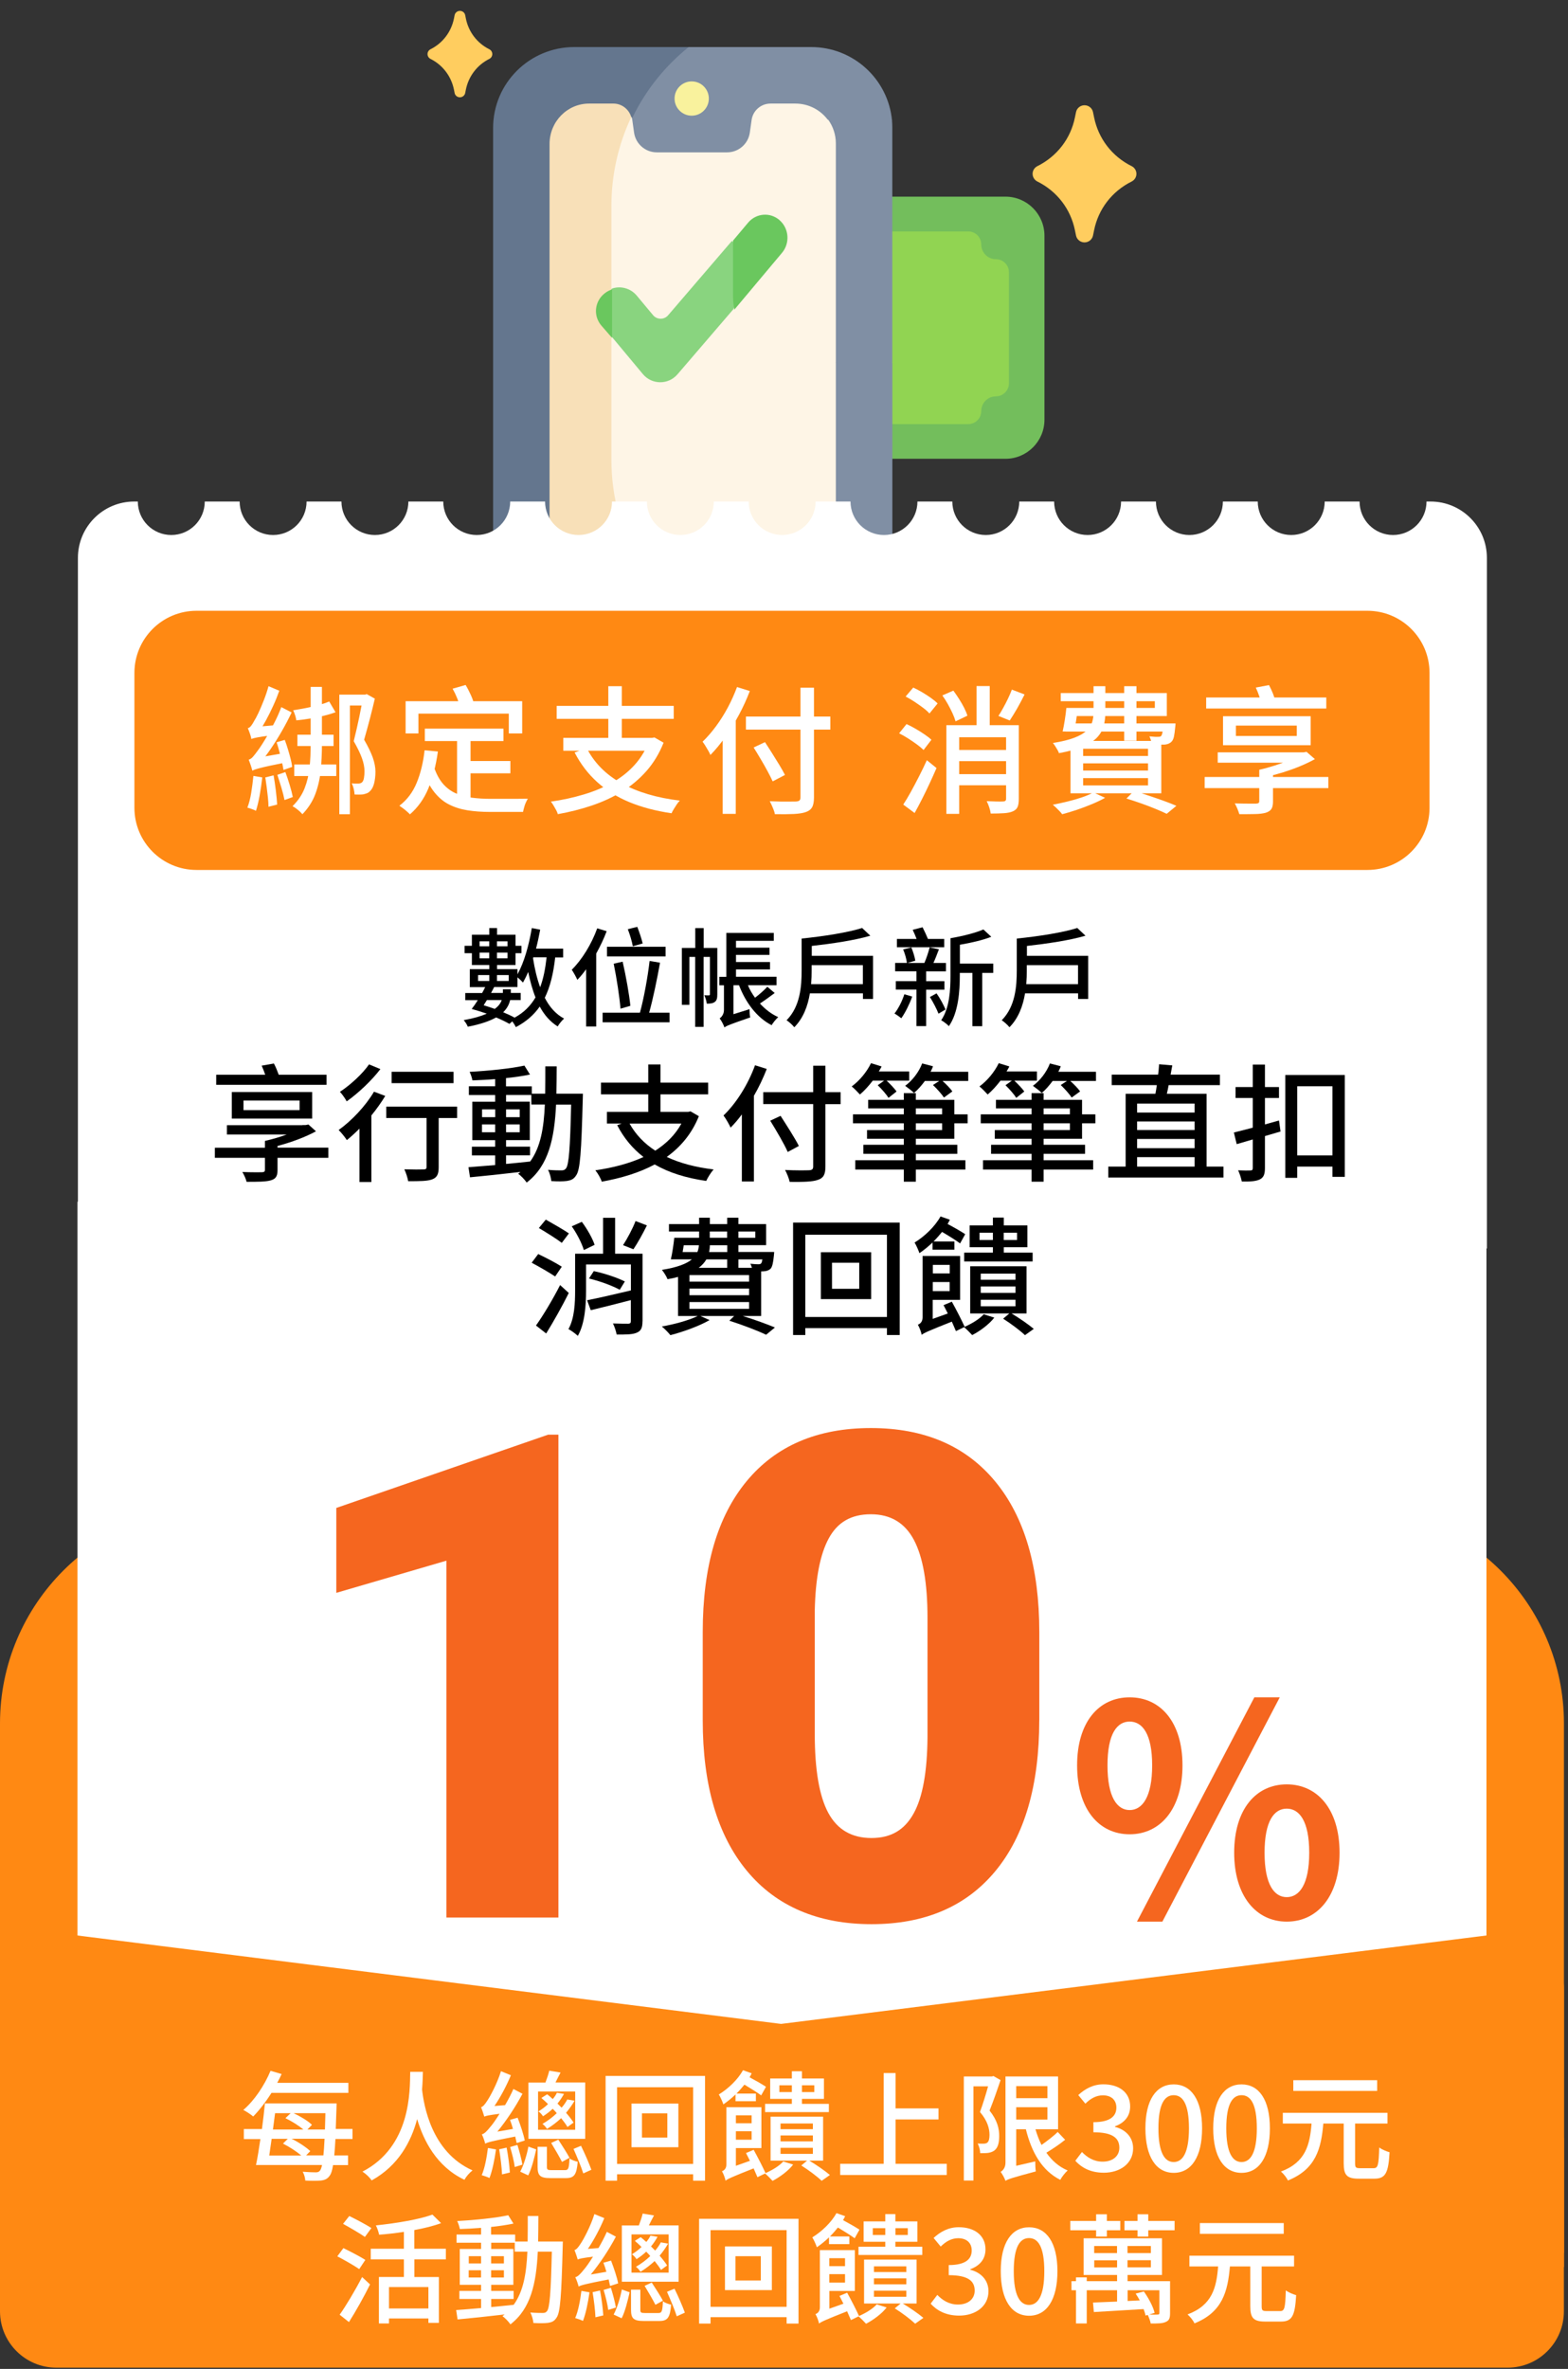 <svg width="290" height="438" viewBox="0 0 290 438" fill="none" xmlns="http://www.w3.org/2000/svg">
<rect x="0" y="0" width="290" height="438" fill="#333333" stroke="none"/>
<g clip-path="url(#clip0_22272_378)">
<path d="M193.17 43.59V77.61C193.17 81.59 189.93 84.83 185.96 84.83H162.4C161.07 84.83 160 83.75 160 82.42V38.77C160 37.44 161.08 36.36 162.4 36.36H185.96C189.94 36.36 193.17 39.6 193.17 43.58V43.59Z" fill="#73BE5C"/>
<path d="M186.6 50.33V70.87C186.6 72.2 185.52 73.28 184.2 73.28C182.7 73.28 181.48 74.5 181.48 76.01C181.48 77.34 180.4 78.42 179.08 78.42H162.41C161.08 78.42 160.01 77.34 160.01 76.01V45.2C160.01 43.87 161.09 42.79 162.41 42.79H179.08C180.41 42.79 181.48 43.87 181.48 45.2C181.48 46.7 182.7 47.93 184.2 47.93C185.53 47.93 186.6 49.01 186.6 50.34V50.33Z" fill="#91D452"/>
<path d="M127.21 8.7H150.01C157.85 8.7 164.28 14.67 164.98 22.3L152.85 45.53L165.04 67.07V99.04C165.04 107.3 158.31 114 150.01 114H126.66L101.31 108.95L96.04 63.81L106.41 14.51L127.2 8.7H127.21Z" fill="#808FA4"/>
<path d="M164.97 22.14H149.37V66.95H165.03V23.53C165.03 23.06 165.01 22.6 164.96 22.15L164.97 22.14Z" fill="#808FA4"/>
<path d="M113.23 85.04V38.11C113.23 26.22 118.75 15.62 127.37 8.7H106.21C97.92 8.7 91.2 15.4 91.2 23.66V99.04C91.2 107.3 97.92 114 106.21 114H126.82C118.51 107.08 113.23 96.67 113.23 85.04Z" fill="#64768E"/>
<path d="M118.15 103.92H147.11C151.24 103.92 154.59 100.58 154.59 96.45V67.03L144.73 46.73L153.17 22.24C151.81 20.37 149.6 19.15 147.11 19.15H142.5C140.75 19.15 139.26 20.44 139.01 22.17L138.68 24.52C138.38 26.61 136.59 28.17 134.47 28.17H121.48C119.37 28.17 117.57 26.62 117.27 24.52L116.94 22.17C116.91 21.99 116.88 21.81 116.82 21.64L106.82 21.26L104.24 68.92L105.88 99.85L118.14 103.91L118.15 103.92Z" fill="#FEF5E6"/>
<path d="M135.57 34.52V54.58C135.57 61.41 141.08 66.96 147.88 66.96H154.59V26.52C154.59 24.88 154.06 23.37 153.18 22.14H147.89C141.09 22.14 135.58 27.68 135.58 34.52H135.57Z" fill="#FEF5E6"/>
<path d="M127.93 21.39C129.68 21.39 131.1 19.97 131.1 18.22C131.1 16.47 129.68 15.05 127.93 15.05C126.18 15.05 124.76 16.47 124.76 18.22C124.76 19.97 126.18 21.39 127.93 21.39Z" fill="#F9F29D"/>
<path d="M113.08 85V38.07C113.08 32.19 114.4 26.62 116.75 21.65C116.32 20.19 114.99 19.15 113.46 19.15H108.95C104.91 19.15 101.64 22.49 101.64 26.62V96.44C101.64 100.57 104.91 103.91 108.95 103.91H118.05C114.89 98.35 113.08 91.89 113.08 84.99V85Z" fill="#F8E0B8"/>
<path d="M113.17 53.36C114.76 52.81 116.6 53.27 117.75 54.64L120.79 58.28C121.51 59.14 122.83 59.15 123.56 58.3L135.37 44.54L139.3 48.72L135.62 57.19L125.3 69.21C123.61 71.18 120.56 71.16 118.9 69.17L113.18 62.31L110.97 56.86L113.18 53.35L113.17 53.36Z" fill="#89D47F"/>
<path d="M144.21 40.73C142.48 39.19 139.86 39.39 138.36 41.17L135.57 44.49V54.73C135.57 55.59 135.66 56.43 135.82 57.25L144.63 46.75C146.13 44.97 145.94 42.27 144.2 40.73H144.21Z" fill="#6AC75E"/>
<path d="M111.79 54.27C109.93 55.77 109.69 58.44 111.25 60.23L113.2 62.47V53.51C112.7 53.67 112.22 53.92 111.79 54.27Z" fill="#6AC75E"/>
<path d="M209.3 30.72C205.68 28.93 203.15 25.64 202.35 21.7L202.15 20.73C202 19.99 201.34 19.46 200.58 19.46C199.82 19.46 199.16 19.99 199.01 20.73L198.81 21.7C198.02 25.64 195.48 28.92 191.86 30.72C191.32 30.99 190.98 31.54 190.98 32.14C190.98 32.74 191.32 33.29 191.86 33.56C195.48 35.35 198.01 38.64 198.81 42.58L199.01 43.55C199.16 44.29 199.82 44.82 200.58 44.82C201.34 44.82 202 44.29 202.15 43.55L202.35 42.58C203.14 38.64 205.68 35.36 209.3 33.56C209.84 33.29 210.18 32.74 210.18 32.14C210.18 31.54 209.84 30.99 209.3 30.72Z" fill="#FFCD5F"/>
<path d="M90.5 9.11C88.24 7.98 86.66 5.9 86.16 3.42L86.04 2.81C85.95 2.34 85.54 2.01 85.06 2.01C84.58 2.01 84.17 2.35 84.08 2.81L83.96 3.42C83.46 5.9 81.88 7.98 79.62 9.11C79.28 9.28 79.07 9.63 79.07 10C79.07 10.37 79.28 10.72 79.62 10.89C81.88 12.02 83.46 14.1 83.96 16.58L84.08 17.19C84.17 17.66 84.58 17.99 85.06 17.99C85.54 17.99 85.95 17.65 86.04 17.19L86.16 16.58C86.66 14.1 88.24 12.02 90.5 10.89C90.84 10.72 91.05 10.37 91.05 10C91.05 9.63 90.84 9.28 90.5 9.11Z" fill="#FFCD5F"/>
<path d="M40 278.66H249.25C271.33 278.66 289.25 296.58 289.25 318.66V416.52H0V318.66C0 296.58 17.92 278.66 40 278.66Z" fill="#FF8913"/>
<path d="M264.49 92.73H263.83C263.83 96.15 261.06 98.92 257.64 98.92C254.22 98.92 251.45 96.15 251.45 92.73H245C245 96.15 242.23 98.92 238.81 98.92C235.39 98.92 232.62 96.15 232.62 92.73H226.17C226.17 96.15 223.4 98.92 219.98 98.92C216.56 98.92 213.79 96.15 213.79 92.73H207.34C207.34 96.15 204.57 98.92 201.15 98.92C197.73 98.92 194.96 96.15 194.96 92.73H188.51C188.51 96.15 185.74 98.92 182.32 98.92C178.9 98.92 176.13 96.15 176.13 92.73H169.68C169.68 96.15 166.91 98.92 163.49 98.92C160.07 98.92 157.3 96.15 157.3 92.73H150.85C150.85 96.15 148.08 98.92 144.66 98.92C141.24 98.92 138.47 96.15 138.47 92.73H132.02C132.02 96.15 129.25 98.92 125.83 98.92C122.41 98.92 119.64 96.15 119.64 92.73H113.19C113.19 96.15 110.42 98.92 107 98.92C103.58 98.92 100.81 96.15 100.81 92.73H94.36C94.36 96.15 91.59 98.92 88.17 98.92C84.75 98.92 81.98 96.15 81.98 92.73H75.53C75.53 96.15 72.76 98.92 69.34 98.92C65.92 98.92 63.15 96.15 63.15 92.73H56.7C56.7 96.15 53.93 98.92 50.51 98.92C47.09 98.92 44.32 96.15 44.32 92.73H37.87C37.87 96.15 35.1 98.92 31.68 98.92C28.26 98.92 25.49 96.15 25.49 92.73H24.83C19.07 92.73 14.41 97.4 14.41 103.15V230.84H275V103.15C275 97.39 270.33 92.73 264.58 92.73H264.49Z" fill="white"/>
<path d="M274.92 222.2H14.33V385H274.92V222.2Z" fill="white"/>
<path d="M69.75 426.07C142.93 424.25 216.07 420.62 289.25 419.16V367.79C289.25 362.03 284.58 357.37 278.83 357.37L144.46 374.21L10.43 357.37C4.67 357.37 0 362.04 0 367.79V427.09C23.25 427.01 46.5 426.64 69.75 426.06V426.07Z" fill="#FF8913"/>
<path d="M269.02 395.73C179.34 397.96 89.72 402.91 0 403.24V427.35C0 433.1 4.67 437.77 10.42 437.77H278.82C284.58 437.77 289.24 433.1 289.24 427.35V395.28C282.5 395.41 275.76 395.56 269.01 395.73H269.02Z" fill="#FF8913"/>
<path d="M50.217 386.949C49.164 388.624 47.967 390.167 46.831 391.328C46.436 390.981 45.526 390.383 45 390.119C47.022 388.408 48.901 385.608 50.037 382.88L52.083 383.479C51.844 384.005 51.581 384.556 51.27 385.106H64.431V386.961H50.205L50.217 386.949ZM62.038 395.516C61.967 396.7 61.907 397.693 61.823 398.531H64.372V400.314H61.596C61.44 401.331 61.249 401.917 60.974 402.276C60.555 402.898 60.028 403.09 59.322 403.173C58.64 403.233 57.54 403.233 56.463 403.173C56.439 402.683 56.247 402.001 55.984 401.546C57.037 401.63 57.97 401.654 58.401 401.654C58.772 401.654 58.975 401.582 59.191 401.319C59.322 401.139 59.454 400.828 59.562 400.302H47.345C47.632 398.986 47.896 397.287 48.159 395.504H45.096V393.649H48.446C48.661 391.998 48.865 390.347 48.996 388.911H62.254C62.254 388.911 62.23 389.569 62.23 389.832C62.182 391.268 62.146 392.524 62.098 393.637H65.197V395.492H62.026L62.038 395.516ZM50.241 395.456C50.085 396.557 49.93 397.598 49.798 398.543H55.721C54.835 397.789 53.495 396.916 52.335 396.341L53.232 395.456H50.241ZM50.875 390.718C50.743 391.687 50.612 392.716 50.48 393.733H56.116C55.23 393.003 53.938 392.189 52.789 391.639L53.759 390.718H50.875ZM59.813 398.531C59.897 397.717 59.968 396.7 60.028 395.444H53.926C55.23 396.078 56.618 397.011 57.384 397.729L56.618 398.519H59.813V398.531ZM60.1 393.733C60.124 392.835 60.16 391.818 60.184 390.718H54.309C55.565 391.316 56.977 392.153 57.695 392.871L56.858 393.733H60.1Z" fill="white"/>
<path d="M78.215 383.06C78.191 383.897 78.168 385.046 78.06 386.338C78.371 389.09 79.711 397.873 87.393 401.295C86.794 401.761 86.184 402.479 85.897 403.03C80.728 400.589 78.323 395.743 77.15 391.806C76.05 395.946 73.716 400.397 68.739 403.149C68.392 402.623 67.722 401.965 67.04 401.522C76.05 396.855 75.798 386.589 75.87 383.072H78.203L78.215 383.06Z" fill="white"/>
<path d="M95.553 396.222C95.481 395.875 95.397 395.468 95.29 395.037C90.839 395.899 90.157 396.114 89.738 396.353C89.654 395.982 89.367 395.097 89.116 394.63C89.618 394.523 90.109 393.972 90.743 393.182C91.078 392.812 91.688 391.95 92.394 390.825C90.372 391.089 89.882 391.196 89.57 391.352C89.463 390.981 89.176 390.095 88.972 389.617C89.343 389.509 89.702 389.066 90.121 388.408C90.564 387.774 91.928 385.309 92.657 382.952L94.488 383.706C93.674 385.668 92.574 387.738 91.449 389.389L93.411 389.234C93.962 388.289 94.512 387.248 94.955 386.243L96.63 387.128C95.326 389.593 93.662 392.082 91.987 394.128L94.871 393.625C94.716 393.051 94.524 392.453 94.321 391.95L95.733 391.555C96.259 392.919 96.857 394.702 97.049 395.767L95.553 396.246V396.222ZM91.736 397.418C91.473 399.309 91.054 401.355 90.528 402.707C90.193 402.527 89.499 402.288 89.092 402.18C89.666 400.864 90.013 398.938 90.24 397.155L91.736 397.418ZM93.698 397.083C93.986 398.555 94.225 400.433 94.297 401.69L92.849 402.037C92.801 400.756 92.562 398.842 92.322 397.394L93.71 397.083H93.698ZM95.697 396.581C96.067 397.765 96.462 399.273 96.618 400.23L95.206 400.673C95.074 399.656 94.704 398.136 94.345 396.975L95.685 396.581H95.697ZM96.211 401.534C96.869 400.326 97.444 398.387 97.731 396.892L99.166 397.418C98.832 398.914 98.353 400.936 97.695 402.216L96.223 401.534H96.211ZM108.236 395.456H97.731V385.058H100.878C101.141 384.352 101.452 383.479 101.584 382.856L103.677 383.203C103.342 383.838 102.995 384.496 102.732 385.046H108.236V395.444V395.456ZM104.491 401.247C105.113 401.247 105.245 400.96 105.329 399.069C105.676 399.356 106.37 399.596 106.848 399.704C106.645 402.109 106.19 402.719 104.671 402.719H101.787C99.896 402.719 99.43 402.252 99.43 400.649V396.928H101.153V400.649C101.153 401.151 101.26 401.247 102.014 401.247H104.503H104.491ZM106.382 386.709H99.513V393.781H106.382V386.709ZM104.97 393.29C104.683 392.8 104.24 392.213 103.785 391.639C103.019 392.345 102.158 393.027 101.165 393.625C100.985 393.314 100.614 392.895 100.327 392.704C101.356 392.106 102.242 391.424 102.971 390.718C102.756 390.43 102.481 390.167 102.218 389.904C101.715 390.395 101.117 390.849 100.435 391.292C100.255 391.005 99.885 390.562 99.573 390.395C100.255 389.976 100.854 389.533 101.356 389.031C100.961 388.636 100.543 388.265 100.124 387.906L101.201 387.224C101.548 387.487 101.907 387.798 102.23 388.109C102.565 387.714 102.828 387.319 102.995 386.937L104.312 387.152C103.977 387.75 103.582 388.36 103.103 388.935L103.869 389.701C104.312 389.198 104.659 388.672 104.922 388.181L106.262 388.42C105.843 389.15 105.317 389.892 104.694 390.646C105.245 391.28 105.747 391.926 106.082 392.453L104.934 393.29H104.97ZM103.941 399.727C103.498 398.842 102.624 397.346 101.942 396.222L103.259 395.611C103.941 396.664 104.886 398.124 105.329 398.962L103.941 399.727ZM107.458 396.748C108.164 398.184 108.954 400.003 109.373 401.175L107.877 401.857C107.506 400.649 106.705 398.758 106.07 397.322L107.458 396.748Z" fill="white"/>
<path d="M130.396 383.826V403.197H128.194V402.013H114.123V403.197H112.005V383.826H130.396ZM128.194 400.098V385.92H114.123V400.098H128.194ZM125.466 388.935V397.011H116.791V388.935H125.466ZM123.42 390.742H118.73V395.229H123.42V390.742Z" fill="white"/>
<path d="M136.032 387.259C135.326 387.941 134.536 388.576 133.782 389.09C133.674 388.695 133.232 387.702 132.945 387.259C134.644 386.218 136.426 384.555 137.42 382.772L139.023 383.347C138.891 383.586 138.784 383.825 138.628 384.077C139.705 384.651 140.985 385.381 141.667 385.836L140.782 387.427C140.076 386.9 138.796 386.111 137.683 385.441C137.216 386.015 136.738 386.565 136.211 387.092H139.801V388.504H136.032V387.271V387.259ZM139.382 397.478C140.148 398.866 141.105 400.72 141.583 401.797C142.84 401.247 144.12 400.481 144.862 399.643L146.693 400.218C145.795 401.39 144.228 402.527 142.888 403.233C142.577 402.886 141.895 402.192 141.5 401.869L140.088 402.551C139.908 402.108 139.645 401.534 139.382 400.924C135.266 402.551 134.608 402.862 134.189 403.197C134.105 402.707 133.794 401.893 133.531 401.462C133.878 401.307 134.345 401.019 134.345 400.182V389.617H140.818V397.167H136.103V400.445L138.7 399.524C138.437 399.021 138.209 398.531 137.97 398.088L139.382 397.49V397.478ZM136.103 391.112V392.584H139.011V391.112H136.103ZM139.011 395.623V394.056H136.103V395.623H139.011ZM146.453 388.073H142.445V384.304H146.453V382.964H148.32V384.304H152.388V388.073H148.32V388.994H153.297V390.514H141.5V388.994H146.453V388.073ZM149.66 399.476C151.048 400.314 152.568 401.366 153.489 402.144L151.969 403.221C151.084 402.383 149.552 401.235 148.2 400.385L149.277 399.488H142.517V391.364H152.233V399.488H149.66V399.476ZM146.453 386.817V385.56H144.144V386.817H146.453ZM144.359 393.673H150.342V392.62H144.359V393.673ZM144.359 395.934H150.342V394.833H144.359V395.934ZM144.359 398.244H150.342V397.119H144.359V398.244ZM148.32 385.56V386.817H150.605V385.56H148.32Z" fill="white"/>
<path d="M175.098 400.074V402.144H155.391V400.074H163.432V383.299H165.634V389.832H173.579V391.878H165.634V400.074H175.098Z" fill="white"/>
<path d="M185.065 384.579C184.455 386.386 183.701 388.54 183.019 390.239C184.467 392.046 184.802 393.589 184.802 394.929C184.802 396.269 184.539 397.131 183.905 397.621C183.57 397.861 183.199 397.992 182.72 398.064C182.325 398.112 181.775 398.112 181.284 398.112C181.284 397.609 181.105 396.832 180.806 396.329C181.272 396.353 181.619 396.377 181.954 396.353C182.194 396.353 182.421 396.293 182.588 396.174C182.9 395.934 183.007 395.384 183.007 394.726C183.007 393.601 182.66 392.153 181.248 390.502C181.775 389.054 182.349 387.2 182.744 385.752H180.04V403.173H178.257V383.933H183.45L183.737 383.849L185.077 384.615L185.065 384.579ZM197.007 395.623C195.954 396.485 194.626 397.358 193.525 398.028C194.542 399.476 195.834 400.625 197.461 401.307C197.019 401.701 196.36 402.515 196.097 403.042C192.723 401.343 190.809 398.004 189.732 393.685H187.949V400.445L191.467 399.631C191.467 400.206 191.491 401.019 191.574 401.486C187.171 402.659 186.417 402.922 185.963 403.221C185.807 402.754 185.364 401.941 185.065 401.57C185.436 401.355 185.963 400.828 185.963 399.871V383.933H195.69V393.685H191.503C191.814 394.702 192.161 395.671 192.627 396.592C193.656 395.862 194.877 394.941 195.619 394.187L196.983 395.623H197.007ZM187.949 385.716V387.941H193.716V385.716H187.949ZM187.949 391.902H193.716V389.617H187.949V391.902Z" fill="white"/>
<path d="M198.873 399.524L200.105 397.896C201.051 398.866 202.259 399.679 203.934 399.679C205.765 399.679 207.021 398.686 207.021 397.107C207.021 395.372 205.873 394.247 202.223 394.247V392.38C205.418 392.38 206.471 391.208 206.471 389.688C206.471 388.276 205.526 387.415 203.982 387.415C202.726 387.415 201.673 388.025 200.74 388.958L199.423 387.367C200.704 386.194 202.199 385.381 204.066 385.381C206.974 385.381 209.02 386.876 209.02 389.473C209.02 391.304 207.943 392.512 206.22 393.146V393.254C208.086 393.721 209.57 395.085 209.57 397.214C209.57 400.05 207.129 401.725 204.15 401.725C201.601 401.725 199.95 400.708 198.861 399.5L198.873 399.524Z" fill="white"/>
<path d="M211.843 393.517C211.843 388.217 213.865 385.393 217.084 385.393C220.303 385.393 222.325 388.229 222.325 393.517C222.325 398.806 220.327 401.749 217.084 401.749C213.841 401.749 211.843 398.818 211.843 393.517ZM219.896 393.517C219.896 388.982 218.735 387.391 217.072 387.391C215.409 387.391 214.248 388.982 214.248 393.517C214.248 398.052 215.421 399.751 217.072 399.751C218.723 399.751 219.896 398.052 219.896 393.517Z" fill="white"/>
<path d="M224.383 393.517C224.383 388.217 226.405 385.393 229.624 385.393C232.842 385.393 234.864 388.229 234.864 393.517C234.864 398.806 232.866 401.749 229.624 401.749C226.381 401.749 224.383 398.818 224.383 393.517ZM232.447 393.517C232.447 388.982 231.287 387.391 229.624 387.391C227.96 387.391 226.8 388.982 226.8 393.517C226.8 398.052 227.972 399.751 229.624 399.751C231.275 399.751 232.447 398.052 232.447 393.517Z" fill="white"/>
<path d="M254.045 400.888C254.858 400.888 254.99 400.314 255.086 397.059C255.564 397.43 256.45 397.789 257 397.945C256.785 401.749 256.258 402.826 254.2 402.826H251.269C249.091 402.826 248.517 402.144 248.517 399.991V392.632H244.748C244.353 397.274 243.36 401.091 238.191 403.161C237.975 402.635 237.377 401.905 236.91 401.51C241.517 399.787 242.259 396.509 242.57 392.632H237.257V390.646H256.617V392.632H250.623V399.967C250.623 400.756 250.754 400.888 251.544 400.888H254.033H254.045ZM254.703 386.601H239.196V384.615H254.703V386.601Z" fill="white"/>
<path d="M66.442 419.542C65.544 418.932 63.714 417.867 62.386 417.185L63.51 415.665C64.767 416.275 66.633 417.244 67.566 417.843L66.442 419.542ZM62.828 427.965C64.001 426.314 65.688 423.49 66.968 421.014L68.44 422.378C67.315 424.651 65.843 427.283 64.539 429.341L62.816 427.977L62.828 427.965ZM67.483 413.595C66.585 412.961 64.755 411.896 63.45 411.178L64.599 409.73C65.879 410.352 67.746 411.334 68.691 411.956L67.483 413.607V413.595ZM76.636 417.759V421.014H81.171V429.485H79.233V428.671H71.946V429.593H70.079V421.002H74.698V417.747H68.572V415.785H74.698V412.662C73.154 412.901 71.575 413.081 70.115 413.188C70.031 412.71 69.768 411.932 69.517 411.465C73.286 411.07 77.557 410.364 79.974 409.467L81.578 411.046C80.166 411.573 78.455 411.992 76.624 412.327V415.785H82.463V417.747H76.624L76.636 417.759ZM79.233 422.868H71.946V426.829H79.233V422.868Z" fill="white"/>
<path d="M104.096 414.433C104.096 414.433 104.072 415.139 104.072 415.378C103.833 424.471 103.63 427.594 102.924 428.54C102.505 429.198 102.038 429.377 101.356 429.485C100.698 429.569 99.681 429.569 98.652 429.509C98.604 428.958 98.389 428.121 98.078 427.57C99.095 427.654 99.992 427.654 100.387 427.654C100.758 427.654 100.961 427.582 101.177 427.307C101.667 426.685 101.883 423.897 102.062 416.323H99.466C99.178 422.174 98.185 426.853 94.404 429.76C94.093 429.293 93.411 428.575 92.933 428.24C93.064 428.157 93.196 428.037 93.327 427.929C90.157 428.3 86.986 428.635 84.629 428.851L84.365 427.116C85.646 427.032 87.225 426.9 88.972 426.745V425.07H84.964V423.574H88.972V422.449H85.035V415.821H88.972V414.672H84.437V413.152H88.972V411.92C87.632 412.028 86.28 412.099 85.047 412.135C84.976 411.716 84.76 411.058 84.557 410.664C87.811 410.484 91.712 410.089 93.998 409.587L94.967 411.13C93.794 411.37 92.346 411.597 90.827 411.752V413.164H95.278V414.445H97.587C97.611 412.949 97.611 411.381 97.611 409.73H99.573C99.573 411.358 99.549 412.949 99.525 414.445H104.084L104.096 414.433ZM86.699 418.501H88.972V417.161H86.699V418.501ZM88.96 421.097V419.757H86.687V421.097H88.96ZM90.839 426.565C92.203 426.434 93.615 426.302 95.003 426.147C96.809 423.658 97.36 420.331 97.539 416.323H95.206V414.672H90.851V415.821H94.943V422.449H90.851V423.574H94.991V425.07H90.851V426.565H90.839ZM93.196 418.501V417.161H90.839V418.501H93.196ZM90.839 419.757V421.097H93.196V419.757H90.839Z" fill="white"/>
<path d="M112.831 422.641C112.759 422.294 112.675 421.887 112.568 421.456C108.117 422.318 107.435 422.533 107.016 422.772C106.932 422.401 106.645 421.516 106.394 421.049C106.896 420.942 107.387 420.391 108.021 419.602C108.356 419.231 108.966 418.369 109.672 417.244C107.65 417.508 107.159 417.615 106.848 417.771C106.741 417.4 106.453 416.515 106.25 416.036C106.621 415.928 106.98 415.486 107.399 414.827C107.841 414.193 109.205 411.728 109.935 409.371L111.766 410.125C110.952 412.087 109.852 414.157 108.727 415.809L110.689 415.653C111.24 414.708 111.79 413.667 112.233 412.662L113.908 413.547C112.604 416.012 110.94 418.501 109.265 420.547L112.149 420.044C111.993 419.47 111.802 418.872 111.598 418.369L113.01 417.974C113.537 419.338 114.135 421.121 114.327 422.186L112.831 422.665V422.641ZM109.026 423.837C108.763 425.728 108.344 427.774 107.817 429.126C107.482 428.946 106.788 428.707 106.382 428.599C106.956 427.283 107.303 425.357 107.53 423.574L109.026 423.837ZM110.976 423.502C111.263 424.974 111.503 426.853 111.575 428.109L110.127 428.456C110.079 427.176 109.84 425.261 109.6 423.813L110.988 423.502H110.976ZM112.986 423C113.357 424.184 113.752 425.692 113.908 426.649L112.496 427.092C112.364 426.075 111.993 424.555 111.634 423.395L112.974 423H112.986ZM113.489 427.953C114.147 426.745 114.721 424.806 115.009 423.311L116.444 423.837C116.109 425.333 115.631 427.355 114.973 428.635L113.501 427.953H113.489ZM125.514 421.875H115.009V411.477H118.155C118.419 410.771 118.73 409.898 118.861 409.276L120.955 409.623C120.62 410.257 120.273 410.915 120.01 411.465H125.514V421.863V421.875ZM121.769 427.666C122.391 427.666 122.523 427.379 122.606 425.489C122.953 425.776 123.647 426.015 124.126 426.123C123.923 428.528 123.468 429.138 121.948 429.138H119.065C117.174 429.138 116.708 428.671 116.708 427.068V423.347H118.431V427.068C118.431 427.57 118.538 427.666 119.292 427.666H121.781H121.769ZM123.659 413.128H116.791V420.2H123.659V413.128ZM122.259 419.709C121.972 419.219 121.53 418.632 121.075 418.058C120.309 418.764 119.448 419.446 118.455 420.044C118.275 419.733 117.904 419.314 117.617 419.123C118.646 418.525 119.531 417.843 120.261 417.137C120.046 416.85 119.771 416.586 119.507 416.323C119.005 416.814 118.407 417.268 117.725 417.711C117.545 417.424 117.174 416.981 116.863 416.814C117.545 416.395 118.143 415.952 118.646 415.45C118.251 415.055 117.832 414.684 117.414 414.325L118.49 413.643C118.837 413.906 119.196 414.217 119.531 414.528C119.866 414.134 120.13 413.739 120.297 413.356L121.613 413.571C121.278 414.169 120.883 414.78 120.405 415.354L121.171 416.12C121.613 415.617 121.96 415.091 122.224 414.6L123.564 414.839C123.145 415.569 122.618 416.311 121.996 417.065C122.547 417.699 123.049 418.345 123.384 418.872L122.236 419.709H122.259ZM121.219 426.147C120.776 425.261 119.902 423.766 119.22 422.641L120.536 422.031C121.219 423.083 122.164 424.543 122.606 425.381L121.219 426.147ZM124.748 423.167C125.454 424.603 126.244 426.422 126.663 427.594L125.167 428.276C124.796 427.068 123.994 425.177 123.36 423.742L124.748 423.167Z" fill="white"/>
<path d="M147.685 410.245V429.616H145.484V428.432H131.413V429.616H129.295V410.245H147.685ZM145.484 426.517V412.339H131.413V426.517H145.484ZM142.756 415.354V423.43H134.081V415.354H142.756ZM140.71 417.161H136.019V421.647H140.71V417.161Z" fill="white"/>
<path d="M153.321 413.679C152.615 414.361 151.826 414.995 151.072 415.51C150.964 415.115 150.522 414.122 150.234 413.679C151.933 412.638 153.716 410.975 154.709 409.192L156.313 409.766C156.181 410.006 156.073 410.245 155.918 410.496C156.995 411.07 158.275 411.8 158.957 412.255L158.072 413.846C157.366 413.32 156.085 412.53 154.973 411.86C154.506 412.434 154.027 412.985 153.501 413.511H157.09V414.923H153.321V413.691V413.679ZM156.672 423.897C157.437 425.285 158.395 427.14 158.873 428.217C160.13 427.666 161.41 426.9 162.152 426.063L163.982 426.637C163.085 427.81 161.518 428.947 160.177 429.652C159.866 429.305 159.184 428.611 158.79 428.288L157.378 428.97C157.198 428.528 156.935 427.953 156.672 427.343C152.556 428.97 151.898 429.282 151.479 429.617C151.395 429.126 151.084 428.312 150.821 427.882C151.168 427.726 151.634 427.439 151.634 426.601V416.036H158.108V423.586H153.393V426.865L155.99 425.943C155.726 425.441 155.499 424.95 155.26 424.507L156.672 423.909V423.897ZM153.381 417.532V419.003H156.289V417.532H153.381ZM156.289 422.043V420.475H153.381V422.043H156.289ZM163.731 414.492H159.723V410.723H163.731V409.383H165.598V410.723H169.666V414.492H165.598V415.414H170.575V416.933H158.778V415.414H163.731V414.492ZM166.95 425.895C168.338 426.733 169.857 427.786 170.779 428.564L169.259 429.64C168.374 428.803 166.842 427.654 165.49 426.805L166.567 425.907H159.807V417.783H169.522V425.907H166.95V425.895ZM163.731 413.236V411.98H161.422V413.236H163.731ZM161.637 420.092H167.62V419.039H161.637V420.092ZM161.637 422.354H167.62V421.253H161.637V422.354ZM161.637 424.663H167.62V423.538H161.637V424.663ZM165.61 411.98V413.236H167.895V411.98H165.61Z" fill="white"/>
<path d="M172.119 425.943L173.351 424.316C174.296 425.285 175.505 426.099 177.18 426.099C179.011 426.099 180.267 425.106 180.267 423.526C180.267 421.791 179.118 420.667 175.469 420.667V418.8C178.664 418.8 179.717 417.627 179.717 416.108C179.717 414.696 178.771 413.834 177.228 413.834C175.971 413.834 174.919 414.445 173.985 415.378L172.669 413.787C173.949 412.614 175.445 411.8 177.312 411.8C180.219 411.8 182.265 413.296 182.265 415.892C182.265 417.723 181.188 418.932 179.465 419.566V419.673C181.332 420.14 182.816 421.504 182.816 423.634C182.816 426.47 180.375 428.145 177.395 428.145C174.847 428.145 173.196 427.128 172.107 425.919L172.119 425.943Z" fill="white"/>
<path d="M185.089 419.937C185.089 414.636 187.111 411.812 190.33 411.812C193.549 411.812 195.571 414.648 195.571 419.937C195.571 425.225 193.572 428.169 190.33 428.169C187.087 428.169 185.089 425.237 185.089 419.937ZM193.142 419.937C193.142 415.402 191.981 413.81 190.318 413.81C188.655 413.81 187.494 415.402 187.494 419.937C187.494 424.471 188.667 426.171 190.318 426.171C191.969 426.171 193.142 424.471 193.142 419.937Z" fill="white"/>
<path d="M202.726 412.362H197.952V410.639H202.726V409.407H204.712V410.639H207.201V412.362H204.712V413.535H202.726V412.362ZM216.402 427.666C216.402 428.551 216.27 429.03 215.648 429.293C215.05 429.604 214.153 429.604 212.824 429.604C212.741 429.114 212.489 428.48 212.274 428.013L211.879 428.145C211.807 427.798 211.676 427.391 211.508 426.936C208.158 427.151 204.724 427.331 202.307 427.486L202.151 425.728C203.384 425.68 204.903 425.62 206.603 425.548V423.454H200.991V429.592H199.005V423.454H198.167V421.779H199.005V421.073H200.991V421.779H206.603V420.63H200.416V413.846H214.906V420.63H208.541V421.779H216.402V427.654V427.666ZM202.367 416.586H206.591V415.27H202.367V416.586ZM206.603 419.23V417.914H202.379V419.23H206.603ZM217.24 410.639V412.362H212.37V413.535H210.384V412.362H207.967V410.639H210.384V409.407H212.37V410.639H217.24ZM212.848 415.27H208.529V416.586H212.848V415.27ZM212.848 417.902H208.529V419.218H212.848V417.902ZM212.501 427.953C213.267 427.977 213.889 427.977 214.093 427.953C214.356 427.953 214.428 427.881 214.428 427.642V423.454H208.553V425.44L210.802 425.333C210.563 424.89 210.3 424.471 210.037 424.076L211.556 423.682C212.418 424.89 213.291 426.517 213.542 427.642L212.525 427.953H212.501Z" fill="white"/>
<path d="M236.767 427.307C237.58 427.307 237.712 426.733 237.808 423.478C238.286 423.849 239.172 424.208 239.722 424.363C239.507 428.168 238.98 429.245 236.922 429.245H233.991C231.813 429.245 231.239 428.563 231.239 426.41V419.051H227.47C227.075 423.693 226.082 427.51 220.913 429.58C220.697 429.054 220.099 428.324 219.633 427.929C224.239 426.206 224.981 422.928 225.292 419.051H219.98V417.065H239.339V419.051H233.345V426.386C233.345 427.175 233.476 427.307 234.266 427.307H236.755H236.767ZM237.425 413.02H221.918V411.034H237.425V413.02Z" fill="white"/>
<path d="M102.684 177.003C102.349 180.012 101.752 182.462 100.757 184.489C101.627 186.18 102.784 187.51 104.326 188.331C103.953 188.667 103.406 189.301 103.144 189.786C101.752 188.916 100.657 187.66 99.824 186.105C98.73 187.672 97.3 188.916 95.41 189.91C95.285 189.649 95.012 189.189 94.751 188.841L94.216 189.313C93.582 188.94 92.699 188.518 91.754 188.12C90.585 188.779 88.906 189.376 86.519 189.836C86.394 189.475 86.046 188.94 85.76 188.617C87.613 188.294 88.981 187.883 90.025 187.423C89.068 187.088 88.111 186.789 87.24 186.553C87.601 186.093 87.999 185.521 88.372 184.924H86.046V183.606H89.168C89.366 183.233 89.565 182.872 89.74 182.511H86.892V179.191H90.498V178.433H87.277V176.244H85.922V174.876H87.277V172.825H90.498V171.594H91.928V172.825H95.348V174.876H96.442V176.244H95.348V178.433H91.928V179.191H95.708V180.149C96.939 177.935 97.822 174.777 98.357 171.594L99.911 171.892C99.688 173.061 99.439 174.242 99.14 175.399H104.152V177.028H102.697L102.684 177.003ZM88.421 181.38H90.498V180.286H88.421V181.38ZM88.695 174.043V174.963H90.486V174.043H88.695ZM90.486 177.189V176.132H88.695V177.189H90.486ZM90.05 184.911C89.851 185.247 89.628 185.571 89.454 185.869C90.125 186.068 90.821 186.304 91.505 186.54C92.239 186.018 92.6 185.446 92.799 184.911H90.05ZM94.353 184.911C94.179 185.645 93.818 186.429 93.06 187.162C93.856 187.486 94.577 187.821 95.174 188.157C96.89 187.224 98.121 185.981 99.041 184.414C98.469 182.996 98.046 181.405 97.686 179.701C97.387 180.422 97.064 181.069 96.728 181.666C96.504 181.43 96.069 180.994 95.708 180.708V182.499H91.393C91.219 182.86 91.02 183.22 90.821 183.593H93.01V182.922H94.477V183.593H96.305V184.911H94.353ZM91.916 174.043V174.963H93.868V174.043H91.916ZM93.868 177.189V176.132H91.916V177.189H93.868ZM91.916 180.286V181.38H94.092V180.286H91.916ZM98.643 177.003L98.581 177.164C98.879 179.092 99.314 180.932 99.899 182.536C100.496 180.97 100.856 179.129 101.093 177.003H98.643Z" fill="black"/>
<path d="M112.197 172.191C111.675 173.583 111.003 174.976 110.27 176.307V189.799H108.405V179.204C107.882 179.938 107.335 180.597 106.776 181.169C106.601 180.733 106.054 179.739 105.743 179.303C107.634 177.451 109.412 174.541 110.456 171.643L112.21 172.178L112.197 172.191ZM123.836 187.249V189.015H111.451V187.249H118.353C119.074 184.626 119.807 180.597 120.143 177.674L122.071 177.998C121.536 181.007 120.777 184.7 120.056 187.249H123.824H123.836ZM123.103 176.841H112.259V175.051H123.103V176.841ZM114.759 186.503C114.597 184.439 114.062 180.895 113.503 178.184L115.157 177.811C115.779 180.497 116.388 183.967 116.587 185.969L114.759 186.503ZM117.034 174.951C116.898 174.118 116.5 172.8 116.114 171.805L117.868 171.37C118.241 172.34 118.663 173.583 118.862 174.441L117.034 174.964V174.951Z" fill="black"/>
<path d="M132.665 183.855C132.665 184.476 132.591 184.974 132.205 185.247C131.845 185.521 131.385 185.571 130.713 185.571C130.676 185.148 130.477 184.439 130.253 184.016C130.676 184.041 131.011 184.041 131.123 184.041C131.26 184.016 131.297 183.979 131.297 183.817V176.928H130.129V189.861H128.574V176.928H127.505V185.782H126.112V175.274H128.587V171.606H130.141V175.274H132.665V183.855ZM143.297 183.593C142.402 184.265 141.407 184.986 140.549 185.546C141.519 186.603 142.676 187.51 143.932 188.058C143.534 188.418 142.974 189.09 142.713 189.55C140.002 188.182 137.901 185.372 136.682 182.163H135.65V187.523L138.622 186.59C138.622 187.063 138.659 187.747 138.746 188.12C134.978 189.413 134.344 189.674 133.983 189.973C133.847 189.512 133.411 188.679 133.101 188.306C133.424 188.07 133.896 187.548 133.896 186.739V182.176H133.038V180.609H134.332V172.489H143.111V173.956H136.122V175.225H142.315V176.555H136.122V177.873H142.414V179.241H136.122V180.597H143.621V182.163H138.323C138.659 182.984 139.119 183.755 139.641 184.476C140.462 183.855 141.357 183.059 141.917 182.449L143.285 183.606L143.297 183.593Z" fill="black"/>
<path d="M161.465 176.742V184.7H159.6V183.668H149.788C149.415 185.931 148.595 188.232 146.903 189.935C146.63 189.562 145.871 188.878 145.473 188.642C148.023 186.08 148.259 182.313 148.259 179.428V173.533C152.263 173.135 156.839 172.414 159.45 171.581L160.967 173.011C158.02 173.869 153.904 174.478 150.137 174.901V176.729H161.477L161.465 176.742ZM159.587 181.964V178.458H150.112V179.452C150.112 180.211 150.087 181.081 150.012 181.964H159.587Z" fill="black"/>
<path d="M168.715 184.265C168.217 185.658 167.422 187.25 166.7 188.269C166.402 188.033 165.805 187.598 165.432 187.399C166.166 186.466 166.849 185.111 167.26 183.83L168.715 184.265ZM171.289 182.972V189.724H169.498V182.972H165.681V181.405H169.498V179.59H165.556V178.035H167.732C167.658 177.364 167.372 176.319 167.036 175.548L168.553 175.175C168.876 175.946 169.187 176.966 169.287 177.625L167.819 178.048H170.965C171.326 177.214 171.736 175.996 171.935 175.163L173.651 175.523C173.316 176.394 172.98 177.314 172.632 178.048H174.957V179.602H171.289V181.418H174.671V182.984H171.289V182.972ZM174.634 175.138H165.88V173.608H169.523C169.299 173.049 169.05 172.415 168.802 171.917L170.63 171.445C170.966 172.116 171.363 172.962 171.625 173.608H174.634V175.138ZM173.216 183.668C173.875 184.601 174.547 185.857 174.87 186.653L173.577 187.424C173.254 186.591 172.582 185.297 171.985 184.34L173.216 183.668ZM183.687 179.888H181.66V189.737H179.844V179.888H177.519V180.361C177.519 183.221 177.258 187.212 175.492 189.737C175.218 189.401 174.46 188.841 174.074 188.642C175.641 186.329 175.79 182.972 175.79 180.361V173.472C178.004 173.098 180.453 172.477 181.883 171.855L183.338 173.21C181.709 173.845 179.558 174.33 177.531 174.678V178.16H183.699V179.876L183.687 179.888Z" fill="black"/>
<path d="M201.257 176.742V184.7H199.392V183.668H189.581C189.208 185.931 188.387 188.232 186.696 189.935C186.422 189.562 185.664 188.878 185.266 188.642C187.815 186.08 188.051 182.313 188.051 179.428V173.533C192.055 173.135 196.631 172.414 199.243 171.581L200.76 173.011C197.813 173.869 193.697 174.478 189.929 174.901V176.729H201.27L201.257 176.742ZM199.379 181.964V178.458H189.904V179.452C189.904 180.211 189.879 181.081 189.804 181.964H199.379Z" fill="black"/>
<path d="M60.728 214.072H51.328V216.36C51.328 217.492 50.992 217.989 50.047 218.25C49.102 218.511 47.659 218.511 45.607 218.511C45.471 217.939 45.135 217.218 44.824 216.696C46.316 216.77 48.032 216.745 48.418 216.745C48.865 216.721 49.002 216.634 49.002 216.273V214.072H39.738V212.207H49.002V210.976H49.027L49.002 210.951C50.32 210.64 51.763 210.242 53.019 209.769H41.964V208.041H55.928V208.016H56.525L57.048 207.917L58.44 209.172C56.476 210.242 53.902 211.199 51.328 211.883V212.194H60.728V214.059V214.072ZM60.393 200.58H39.987V198.715H49.052C48.865 198.143 48.629 197.558 48.393 197.036L50.656 196.638C50.992 197.247 51.315 198.056 51.551 198.715H60.393V200.58ZM42.872 206.822V201.91H57.732V206.822H42.872ZM45.035 205.255H55.406V203.49H45.035V205.255Z" fill="black"/>
<path d="M71.261 202.619C70.527 203.825 69.657 205.056 68.687 206.238V218.548H66.486V208.675C65.702 209.458 64.906 210.192 64.148 210.801C63.862 210.329 63.078 209.359 62.631 208.936C65.043 207.208 67.593 204.522 69.172 201.848L71.248 202.632L71.261 202.619ZM70.365 197.658C68.761 199.759 66.299 202.097 64.123 203.639C63.862 203.141 63.278 202.296 62.867 201.873C64.832 200.592 67.095 198.491 68.251 196.8L70.353 197.67L70.365 197.658ZM84.541 206.723H81.134V215.813C81.134 217.069 80.848 217.703 79.953 218.051C79.082 218.387 77.69 218.399 75.489 218.399C75.389 217.765 75.091 216.845 74.78 216.198C76.297 216.248 77.876 216.248 78.299 216.223C78.747 216.223 78.896 216.099 78.896 215.775V206.71H71.435V204.609H84.541V206.71V206.723ZM83.882 200.269H72.43V198.167H83.882V200.269Z" fill="black"/>
<path d="M107.808 202.184C107.808 202.184 107.783 202.943 107.783 203.204C107.522 212.965 107.31 216.31 106.552 217.33C106.104 218.039 105.607 218.225 104.873 218.35C104.164 218.449 103.082 218.449 101.963 218.375C101.913 217.778 101.677 216.882 101.354 216.298C102.436 216.398 103.406 216.398 103.841 216.398C104.239 216.398 104.45 216.323 104.686 216.024C105.209 215.365 105.445 212.369 105.631 204.236H102.846C102.535 210.516 101.478 215.527 97.412 218.648C97.076 218.151 96.342 217.367 95.833 217.019C95.969 216.92 96.119 216.808 96.255 216.684C92.848 217.081 89.453 217.442 86.929 217.678L86.643 215.813C88.011 215.714 89.715 215.577 91.58 215.415V213.625H87.277V212.02H91.58V210.814H87.352V203.701H91.58V202.47H86.718V200.841H91.58V199.523C90.137 199.647 88.695 199.71 87.377 199.759C87.302 199.312 87.066 198.603 86.855 198.18C90.349 197.994 94.527 197.571 96.989 197.024L98.021 198.678C96.765 198.939 95.211 199.175 93.582 199.337V200.854H98.357V202.222H100.831C100.856 200.617 100.856 198.939 100.856 197.16H102.958C102.958 198.914 102.933 200.605 102.908 202.222H107.795L107.808 202.184ZM89.155 206.561H91.592V205.119H89.155V206.561ZM91.58 209.347V207.904H89.142V209.347H91.58ZM93.594 215.204C95.062 215.067 96.566 214.918 98.058 214.756C99.998 212.083 100.583 208.526 100.769 204.224H98.27V202.458H93.594V203.689H97.984V210.802H93.594V212.008H98.034V213.612H93.594V215.216V215.204ZM96.119 206.561V205.119H93.594V206.561H96.119ZM93.594 207.904V209.347H96.119V207.904H93.594Z" fill="black"/>
<path d="M129.246 206.399C127.965 209.583 125.913 212.045 123.314 213.91C125.751 215.067 128.649 215.825 131.981 216.223C131.509 216.745 130.9 217.715 130.614 218.35C126.858 217.802 123.712 216.82 121.088 215.303C118.179 216.857 114.821 217.852 111.289 218.486C111.128 217.889 110.531 216.882 110.108 216.385C113.366 215.912 116.388 215.129 119.012 213.923C116.997 212.368 115.368 210.404 114.15 208.041L114.983 207.73H112.247V205.579H119.895V202.346H111.153V200.169H119.895V196.812H122.158V200.169H130.974V202.346H122.158V205.579H127.306L127.704 205.479L129.246 206.375V206.399ZM116.438 207.742C117.544 209.744 119.148 211.423 121.188 212.754C123.215 211.461 124.893 209.819 126.025 207.742H116.438Z" fill="black"/>
<path d="M141.817 197.633C141.158 199.312 140.35 201.04 139.43 202.619V218.449H137.204V206.051C136.545 206.947 135.836 207.78 135.127 208.489C134.891 207.966 134.232 206.785 133.809 206.25C136.147 204.012 138.348 200.53 139.641 196.961L141.817 197.645V197.633ZM155.471 204.149H152.661V215.676C152.661 217.206 152.263 217.827 151.268 218.151C150.273 218.511 148.619 218.549 146.045 218.524C145.934 217.915 145.523 216.92 145.2 216.323C147.115 216.422 149.08 216.397 149.639 216.373C150.186 216.348 150.398 216.186 150.398 215.664V204.136H141.158V201.935H150.398V197.048H152.661V201.935H155.471V204.136V204.149ZM145.685 212.99C145.051 211.523 143.583 209.048 142.452 207.208L144.367 206.313C145.498 208.078 147.04 210.466 147.749 211.884L145.697 212.99H145.685Z" fill="black"/>
<path d="M161.403 199.821C160.669 200.791 159.848 201.687 159.04 202.37C158.704 201.997 157.983 201.239 157.523 200.878C158.965 199.821 160.308 198.205 161.092 196.576L163.057 197.185C162.895 197.496 162.721 197.794 162.534 198.105H168.155V199.809H163.977C164.636 200.418 165.444 201.276 165.817 201.811L164.325 202.992C163.952 202.358 163.069 201.363 162.335 200.654L163.517 199.809H161.39L161.403 199.821ZM176.499 206.039H178.961V207.693H176.499V210.553H169.386V211.659H177.058V213.338H169.386V214.52H178.551V216.248H169.386V218.486H167.16V216.248H158.182V214.52H167.16V213.338H159.674V211.659H167.16V210.553H160.358V208.949H167.16V207.693H157.759V206.039H167.16V204.932H160.57V203.353H167.16V202.122H169.386V203.353H176.499V206.051V206.039ZM179.073 198.155V199.859H174.323C174.982 200.455 175.765 201.251 176.138 201.798L174.584 202.93C174.186 202.321 173.303 201.326 172.557 200.617L173.713 199.859H171.065C170.431 200.704 169.747 201.512 169.038 202.084C168.702 201.724 167.856 201.09 167.409 200.766C168.752 199.771 169.933 198.242 170.555 196.625L172.557 197.148C172.445 197.508 172.271 197.832 172.109 198.167H179.073V198.155ZM169.386 206.039H174.248V204.932H169.386V206.039ZM174.248 207.693H169.386V208.949H174.248V207.693Z" fill="black"/>
<path d="M185.029 199.821C184.296 200.791 183.475 201.687 182.667 202.37C182.331 201.997 181.61 201.239 181.15 200.878C182.592 199.821 183.935 198.205 184.719 196.576L186.683 197.185C186.522 197.496 186.348 197.794 186.161 198.105H191.782V199.809H187.603C188.263 200.418 189.071 201.276 189.444 201.811L187.952 202.992C187.579 202.358 186.696 201.363 185.962 200.654L187.143 199.809H185.017L185.029 199.821ZM200.126 206.039H202.588V207.693H200.126V210.553H193.013V211.659H200.685V213.338H193.013V214.52H202.177V216.248H193.013V218.486H190.787V216.248H181.809V214.52H190.787V213.338H183.301V211.659H190.787V210.553H183.985V208.949H190.787V207.693H181.386V206.039H190.787V204.932H184.196V203.353H190.787V202.122H193.013V203.353H200.126V206.051V206.039ZM202.7 198.155V199.859H197.949C198.608 200.455 199.392 201.251 199.765 201.798L198.211 202.93C197.813 202.321 196.93 201.326 196.184 200.617L197.34 199.859H194.691C194.057 200.704 193.373 201.512 192.665 202.084C192.329 201.724 191.483 201.09 191.036 200.766C192.379 199.771 193.56 198.242 194.182 196.625L196.184 197.148C196.072 197.508 195.898 197.832 195.736 198.167H202.7V198.155ZM193.013 206.039H197.875V204.932H193.013V206.039ZM197.875 207.693H193.013V208.949H197.875V207.693Z" fill="black"/>
<path d="M226.277 215.701V217.715H204.975V215.701H208.184V202.234H213.692C213.792 201.736 213.879 201.189 213.953 200.63H205.61V198.69H214.19C214.289 198.031 214.327 197.347 214.376 196.775L216.814 196.986L216.503 198.69H225.618V200.63H216.142C216.043 201.202 215.931 201.711 215.806 202.234H223.155V215.701H226.277ZM210.31 204.049V205.703H220.942V204.049H210.31ZM220.942 207.357H210.31V208.936H220.942V207.357ZM210.31 212.294H220.942V210.59H210.31V212.294ZM210.31 215.701H220.942V213.947H210.31V215.701Z" fill="black"/>
<path d="M236.834 209.21C235.889 209.496 234.919 209.782 233.949 210.055V215.962C233.949 217.143 233.688 217.728 233.004 218.064C232.295 218.412 231.251 218.486 229.671 218.462C229.572 217.914 229.274 216.969 228.988 216.385C229.982 216.435 230.977 216.435 231.251 216.41C231.586 216.41 231.698 216.31 231.698 215.962V210.677L228.726 211.548L228.204 209.396C229.174 209.16 230.38 208.849 231.698 208.501V203.017H228.515V200.99H231.698V196.837H233.949V200.99H236.548V203.017H233.949V207.904L236.548 207.17L236.834 209.197V209.21ZM248.722 198.764V217.591H246.434V215.701H239.918V217.778H237.717V198.764H248.722ZM246.434 213.624V200.841H239.918V213.624H246.434Z" fill="black"/>
<path d="M102.685 236.02C101.715 235.361 99.75 234.229 98.332 233.471L99.538 231.867C100.881 232.501 102.896 233.545 103.903 234.204L102.672 236.02H102.685ZM105.196 239.066C103.965 241.529 102.386 244.339 101.018 246.552L99.128 245.085C100.409 243.294 102.224 240.285 103.592 237.599L105.196 239.066ZM103.891 229.79C102.946 229.056 101.031 227.875 99.663 227.054L100.944 225.5C102.287 226.258 104.227 227.365 105.221 228.049L103.903 229.802L103.891 229.79ZM118.825 244.314C118.825 245.421 118.589 246.067 117.806 246.391C117.047 246.751 115.841 246.751 114.05 246.751C113.951 246.179 113.652 245.259 113.366 244.7C114.572 244.749 115.853 244.749 116.201 244.749C116.562 244.724 116.674 244.613 116.674 244.277V240.385C114.05 241.069 111.339 241.752 109.263 242.25L108.579 240.409C110.631 240.012 113.677 239.303 116.686 238.594V233.794H108.392V238.619C108.392 241.243 108.181 244.737 106.863 247C106.502 246.627 105.607 245.98 105.134 245.744C106.266 243.717 106.365 240.882 106.365 238.581V231.804H111.538V225.164H113.764V231.804H118.838V244.326L118.825 244.314ZM107.982 231.133C107.646 229.952 106.701 228.086 105.744 226.743L107.609 225.91C108.579 227.203 109.598 228.982 109.972 230.163L107.982 231.133ZM109.822 235.025C111.762 235.423 114.237 236.256 115.567 236.94L114.622 238.47C113.341 237.761 110.892 236.841 108.927 236.393L109.822 235.025ZM119.646 226.569C118.863 228.148 117.918 229.852 117.147 230.984L115.232 230.225C116.015 229.019 117.022 227.154 117.544 225.761L119.646 226.569Z" fill="black"/>
<path d="M137.366 243.319C139.592 244.003 141.855 244.836 143.322 245.446L141.693 246.789C140.164 246.055 137.49 245.023 134.891 244.19L135.786 243.319H129.532L131.235 244.078C129.32 245.185 126.348 246.254 123.986 246.863C123.65 246.416 122.854 245.632 122.406 245.259C124.719 244.861 127.393 244.128 129.047 243.319H125.403V236.094C124.819 236.256 124.172 236.405 123.463 236.517C123.277 236.02 122.754 235.199 122.419 234.789C125.279 234.341 126.982 233.657 127.965 232.849H124.073C124.334 231.742 124.57 230.151 124.707 228.857H129.295V227.701H123.724V226.333H129.295V225.152H131.285V226.333H134.493V225.152H136.57V226.333H141.693V230.225H136.57V231.481H143.185C143.185 231.481 143.16 231.879 143.136 232.115C142.999 233.458 142.85 234.192 142.526 234.577C142.19 234.888 141.768 235.025 141.295 235.05C141.158 235.075 140.984 235.075 140.773 235.075V243.319H137.366ZM126.46 230.238C126.385 230.66 126.323 231.083 126.249 231.494H128.984C129.146 231.096 129.221 230.685 129.27 230.238H126.46ZM138.547 235.759H127.517V236.965H138.547V235.759ZM138.547 238.246H127.517V239.477H138.547V238.246ZM127.517 242.001H138.547V240.745H127.517V242.001ZM130.638 232.861C130.303 233.433 129.855 233.943 129.221 234.416H134.493V232.861H130.638ZM134.493 230.238H131.285C131.285 230.685 131.235 231.083 131.148 231.494H134.506V230.238H134.493ZM131.272 228.857H134.481V227.701H131.272V228.857ZM136.57 227.701V228.857H139.691V227.701H136.57ZM136.57 232.861V234.416H139.069C138.995 234.13 138.883 233.869 138.783 233.657C139.417 233.732 139.989 233.757 140.226 233.757C140.487 233.757 140.624 233.732 140.773 233.595C140.872 233.471 140.935 233.284 141.009 232.861H136.57Z" fill="black"/>
<path d="M166.402 226.047V246.838H164.039V245.558H148.943V246.838H146.68V226.047H166.402ZM164.039 243.506V228.298H148.943V243.506H164.039ZM161.117 231.531V240.198H151.815V231.531H161.117ZM158.916 233.471H153.88V238.295H158.916V233.471Z" fill="black"/>
<path d="M172.458 229.74C171.699 230.474 170.854 231.158 170.045 231.705C169.921 231.282 169.448 230.213 169.15 229.74C170.965 228.633 172.88 226.83 173.95 224.915L175.678 225.525C175.542 225.786 175.417 226.047 175.256 226.308C176.412 226.917 177.78 227.701 178.514 228.198L177.568 229.902C176.81 229.33 175.442 228.484 174.236 227.775C173.738 228.385 173.216 228.982 172.657 229.541H176.511V231.058H172.47V229.74H172.458ZM176.051 240.695C176.885 242.188 177.892 244.165 178.414 245.321C179.757 244.724 181.125 243.904 181.933 243.008L183.898 243.618C182.928 244.874 181.249 246.105 179.807 246.851C179.471 246.478 178.737 245.744 178.315 245.383L176.797 246.117C176.611 245.645 176.325 245.035 176.039 244.364C171.624 246.117 170.916 246.44 170.468 246.801C170.369 246.279 170.045 245.408 169.759 244.936C170.132 244.774 170.63 244.463 170.63 243.568V232.227H177.568V240.335H172.507V243.854L175.293 242.859C175.007 242.312 174.771 241.79 174.509 241.317L176.026 240.683L176.051 240.695ZM172.532 233.869V235.448H175.653V233.869H172.532ZM175.641 238.718V237.039H172.52V238.718H175.641ZM183.637 230.611H179.334V226.569H183.637V225.127H185.651V226.569H190.016V230.611H185.651V231.605H190.986V233.234H178.327V231.605H183.637V230.611ZM187.081 242.847C188.573 243.742 190.202 244.874 191.197 245.707L189.568 246.863C188.623 245.968 186.969 244.737 185.527 243.817L186.683 242.847H179.434V234.13H189.854V242.847H187.094H187.081ZM183.637 229.268V227.925H181.162V229.268H183.637ZM181.386 236.617H187.815V235.485H181.386V236.617ZM181.386 239.042H187.815V237.86H181.386V239.042ZM181.386 241.529H187.815V240.322H181.386V241.529ZM185.639 227.925V229.268H188.101V227.925H185.639Z" fill="black"/>
<path d="M252.9 112.93H36.35C30.004 112.93 24.86 118.074 24.86 124.42V149.36C24.86 155.706 30.004 160.85 36.35 160.85H252.9C259.246 160.85 264.39 155.706 264.39 149.36V124.42C264.39 118.074 259.246 112.93 252.9 112.93Z" fill="#FF8913"/>
<path d="M46.875 143.462L48.506 143.743C48.382 144.845 48.224 145.959 48.022 147.072C47.82 148.186 47.595 149.13 47.336 149.918C47.167 149.817 46.92 149.704 46.582 149.592C46.256 149.468 45.975 149.389 45.75 149.333C46.054 148.557 46.29 147.634 46.459 146.6C46.627 145.554 46.762 144.519 46.864 143.473L46.875 143.462ZM46.492 136.657C46.481 136.522 46.425 136.331 46.357 136.072C46.279 135.813 46.2 135.566 46.099 135.307C46.009 135.048 45.919 134.835 45.829 134.643C46.054 134.587 46.256 134.441 46.447 134.194C46.639 133.946 46.841 133.631 47.044 133.237C47.212 132.979 47.46 132.529 47.775 131.865C48.09 131.202 48.416 130.426 48.764 129.548C49.113 128.671 49.417 127.771 49.664 126.871L51.655 127.715C51.329 128.637 50.958 129.56 50.53 130.493C50.103 131.427 49.664 132.326 49.192 133.181C48.719 134.036 48.258 134.812 47.775 135.487V135.543C47.516 135.701 47.302 135.836 47.122 135.948C46.942 136.072 46.796 136.184 46.661 136.319C46.526 136.454 46.47 136.556 46.47 136.668L46.492 136.657ZM46.672 142.494C46.639 142.337 46.582 142.146 46.504 141.898C46.425 141.651 46.346 141.392 46.245 141.133C46.144 140.875 46.065 140.65 45.997 140.458C46.267 140.391 46.537 140.211 46.796 139.907C47.055 139.615 47.358 139.221 47.696 138.749C47.887 138.513 48.146 138.13 48.483 137.602C48.821 137.073 49.203 136.443 49.63 135.701C50.058 134.958 50.474 134.171 50.901 133.316C51.329 132.473 51.7 131.607 52.026 130.741L53.938 131.73C53.376 132.9 52.769 134.07 52.105 135.217C51.441 136.376 50.755 137.467 50.047 138.501C49.338 139.536 48.607 140.481 47.887 141.325V141.37C47.651 141.527 47.448 141.651 47.28 141.763C47.111 141.876 46.965 141.988 46.852 142.112C46.728 142.236 46.672 142.348 46.672 142.472V142.494ZM46.492 136.657L46.47 135.048L47.437 134.385L51.587 134.025C51.554 134.317 51.52 134.632 51.475 134.981C51.43 135.33 51.408 135.622 51.408 135.858C50.148 135.982 49.192 136.083 48.539 136.184C47.887 136.286 47.415 136.376 47.122 136.443C46.83 136.511 46.616 136.578 46.481 136.646L46.492 136.657ZM46.672 142.494L46.571 140.785L47.493 140.121L53.173 139.131C53.162 139.401 53.14 139.716 53.14 140.065C53.14 140.413 53.14 140.695 53.151 140.92C51.858 141.178 50.811 141.392 50.013 141.561C49.214 141.729 48.596 141.876 48.157 141.988C47.718 142.101 47.392 142.202 47.19 142.269C46.987 142.337 46.819 142.416 46.684 142.494H46.672ZM49.068 143.743L50.598 143.36C50.755 144.226 50.89 145.16 51.014 146.161C51.138 147.162 51.216 148.028 51.261 148.759L49.653 149.164C49.653 148.669 49.619 148.107 49.552 147.477C49.484 146.847 49.406 146.206 49.327 145.554C49.237 144.901 49.158 144.294 49.068 143.732V143.743ZM51.16 137.242L52.667 136.803C52.87 137.343 53.072 137.928 53.252 138.535C53.443 139.142 53.601 139.739 53.747 140.301C53.893 140.863 53.995 141.37 54.039 141.797L52.431 142.359C52.364 141.921 52.262 141.403 52.127 140.818C51.992 140.234 51.846 139.626 51.678 138.996C51.509 138.366 51.34 137.782 51.16 137.242ZM51.306 143.259L52.78 142.753C53.05 143.484 53.32 144.283 53.578 145.137C53.837 145.992 54.028 146.735 54.152 147.365L52.622 147.927C52.499 147.286 52.307 146.521 52.049 145.655C51.79 144.789 51.531 143.99 51.295 143.259H51.306ZM57.447 127.006H59.54V137.68C59.54 139.322 59.461 140.92 59.315 142.461C59.157 144.001 58.831 145.441 58.325 146.802C57.819 148.163 57.02 149.412 55.929 150.548C55.794 150.379 55.614 150.199 55.412 150.008C55.198 149.817 54.984 149.648 54.748 149.468C54.523 149.299 54.298 149.164 54.096 149.063C55.119 148.062 55.862 146.96 56.334 145.756C56.806 144.553 57.11 143.27 57.256 141.909C57.391 140.548 57.459 139.142 57.459 137.68V127.006H57.447ZM60.889 129.706L62.059 131.697C61.395 131.933 60.653 132.158 59.821 132.36C58.989 132.563 58.145 132.731 57.29 132.866C56.435 133.001 55.603 133.114 54.804 133.192C54.771 132.934 54.703 132.63 54.591 132.27C54.478 131.91 54.354 131.595 54.219 131.325C54.984 131.202 55.783 131.067 56.604 130.909C57.425 130.752 58.212 130.561 58.966 130.358C59.708 130.156 60.361 129.931 60.901 129.694L60.889 129.706ZM54.422 141.347H62.194V143.484H54.422V141.347ZM55.007 135.847H61.688V137.939H55.007V135.847ZM62.756 128.435H67.795V130.448H64.713V150.548H62.756V128.435ZM67.21 128.435H67.537L67.818 128.334L69.325 129.177C69.066 130.279 68.774 131.483 68.436 132.788C68.099 134.092 67.728 135.42 67.345 136.769C68.076 138.029 68.605 139.131 68.943 140.065C69.269 141.01 69.438 141.876 69.438 142.674C69.438 143.473 69.347 144.249 69.179 144.89C69.01 145.531 68.74 146.015 68.369 146.341C68.212 146.498 68.031 146.611 67.818 146.69C67.604 146.768 67.379 146.825 67.143 146.881C66.918 146.903 66.671 146.915 66.401 146.915C66.131 146.915 65.861 146.915 65.58 146.903C65.568 146.611 65.512 146.273 65.422 145.869C65.332 145.475 65.208 145.126 65.04 144.834C65.276 144.868 65.501 144.879 65.715 144.879H66.288C66.581 144.868 66.794 144.789 66.952 144.654C67.121 144.496 67.244 144.238 67.312 143.855C67.379 143.473 67.413 143.057 67.413 142.596C67.413 141.864 67.255 141.066 66.952 140.211C66.648 139.356 66.142 138.299 65.422 137.039C65.816 135.476 66.153 133.969 66.457 132.518C66.749 131.067 67.008 129.762 67.21 128.603V128.424V128.435Z" fill="white"/>
<path d="M78.548 138.726L80.989 138.951C80.629 141.527 80.044 143.799 79.234 145.756C78.424 147.713 77.277 149.31 75.815 150.57C75.691 150.435 75.522 150.255 75.275 150.053C75.039 149.839 74.791 149.636 74.533 149.445C74.274 149.254 74.06 149.096 73.869 148.973C75.275 147.904 76.344 146.498 77.064 144.744C77.783 143 78.278 140.987 78.526 138.726H78.548ZM75.028 129.649H96.578V135.611H94.104V131.944H77.39V135.611H75.016V129.649H75.028ZM80.303 141.932C80.73 143.169 81.281 144.17 81.945 144.935C82.62 145.7 83.396 146.285 84.296 146.678C85.195 147.072 86.185 147.353 87.254 147.488C88.322 147.623 89.47 147.702 90.696 147.702H94.891C95.465 147.702 95.982 147.702 96.466 147.691C96.949 147.691 97.332 147.679 97.624 147.679C97.5 147.871 97.388 148.107 97.253 148.388C97.118 148.669 97.017 148.973 96.938 149.288C96.848 149.603 96.781 149.873 96.736 150.12H90.572C89.076 150.12 87.692 150.019 86.433 149.816C85.173 149.614 84.026 149.243 83.013 148.725C82.001 148.208 81.101 147.443 80.314 146.453C79.527 145.464 78.863 144.181 78.312 142.607L80.303 141.921V141.932ZM78.571 134.722H93.114V137.017H78.571V134.722ZM83.722 127.332L86.118 126.646C86.421 127.152 86.725 127.726 87.006 128.345C87.299 128.963 87.501 129.503 87.614 129.964L85.094 130.729C84.993 130.29 84.813 129.739 84.554 129.098C84.296 128.457 84.014 127.872 83.711 127.344L83.722 127.332ZM84.532 135.892H87.029V148.534L84.532 148.208V135.903V135.892ZM85.814 140.706H94.396V142.978H85.814V140.706Z" fill="white"/>
<path d="M120.074 136.432H120.581L121.042 136.353L122.729 137.32C121.93 139.322 120.873 141.066 119.557 142.562C118.241 144.046 116.734 145.317 115.024 146.363C113.315 147.41 111.459 148.264 109.457 148.939C107.455 149.614 105.351 150.143 103.169 150.536C103.113 150.311 103.012 150.064 102.854 149.772C102.697 149.479 102.528 149.198 102.359 148.905C102.191 148.613 102.033 148.388 101.876 148.219C104.002 147.916 106.015 147.477 107.938 146.903C109.862 146.33 111.616 145.599 113.213 144.71C114.811 143.822 116.194 142.73 117.364 141.437C118.533 140.144 119.445 138.636 120.086 136.904V136.443L120.074 136.432ZM102.956 130.516H124.607V132.911H102.956V130.516ZM104.181 136.432H120.671V138.805H104.181V136.432ZM108.512 138.321C109.907 141.055 112.066 143.225 114.979 144.845C117.904 146.453 121.48 147.522 125.732 148.028C125.541 148.219 125.361 148.444 125.17 148.725C124.978 149.007 124.798 149.299 124.618 149.592C124.438 149.884 124.303 150.143 124.202 150.368C121.278 149.94 118.68 149.254 116.396 148.309C114.113 147.365 112.134 146.127 110.446 144.598C108.759 143.079 107.376 141.257 106.274 139.131L108.512 138.321ZM112.505 126.871H115.002V137.5H112.505V126.871Z" fill="white"/>
<path d="M136.305 127.029L138.678 127.771C138.116 129.245 137.452 130.707 136.676 132.158C135.9 133.597 135.067 134.958 134.168 136.229C133.268 137.5 132.345 138.625 131.389 139.592C131.322 139.401 131.198 139.154 131.018 138.839C130.838 138.524 130.647 138.209 130.456 137.894C130.265 137.579 130.085 137.332 129.938 137.14C130.782 136.331 131.614 135.375 132.413 134.295C133.212 133.215 133.943 132.057 134.606 130.819C135.27 129.582 135.832 128.311 136.316 127.018L136.305 127.029ZM133.661 134.036L136.057 131.618L136.08 131.674V150.48H133.661V134.047V134.036ZM137.958 132.484H153.57V134.902H137.958V132.484ZM139.386 138.209L141.479 137.219C141.906 137.86 142.345 138.558 142.817 139.3C143.289 140.042 143.728 140.762 144.155 141.46C144.583 142.168 144.92 142.776 145.179 143.282L142.907 144.474C142.671 143.945 142.356 143.327 141.962 142.596C141.569 141.876 141.152 141.122 140.691 140.357C140.23 139.581 139.803 138.861 139.386 138.209ZM148.047 127.153H150.544V147.432C150.544 148.264 150.42 148.883 150.184 149.277C149.948 149.682 149.554 149.974 149.014 150.154C148.475 150.345 147.732 150.458 146.799 150.503C145.865 150.548 144.695 150.559 143.312 150.536C143.278 150.311 143.211 150.064 143.098 149.772C142.986 149.479 142.873 149.198 142.738 148.905C142.603 148.613 142.491 148.366 142.367 148.141C143.064 148.174 143.739 148.197 144.403 148.208C145.067 148.208 145.651 148.208 146.146 148.208C146.652 148.208 147.001 148.197 147.204 148.197C147.507 148.174 147.721 148.118 147.856 148.006C147.98 147.893 148.047 147.702 148.047 147.432V127.153Z" fill="white"/>
<path d="M166.291 135.588L167.663 133.878C168.192 134.115 168.743 134.407 169.328 134.744C169.913 135.082 170.475 135.431 170.993 135.79C171.521 136.15 171.949 136.477 172.264 136.78L170.813 138.67C170.509 138.366 170.104 138.029 169.587 137.646C169.069 137.264 168.529 136.904 167.956 136.533C167.382 136.162 166.82 135.847 166.269 135.577L166.291 135.588ZM167.056 148.759C167.483 148.118 167.944 147.342 168.451 146.431C168.957 145.52 169.463 144.552 169.98 143.54C170.498 142.528 170.981 141.527 171.42 140.559L173.208 142.01C172.815 142.91 172.398 143.844 171.949 144.811C171.499 145.778 171.038 146.734 170.565 147.668C170.093 148.602 169.62 149.49 169.159 150.322L167.067 148.77L167.056 148.759ZM167.495 128.783L168.9 127.13C169.429 127.366 169.98 127.658 170.554 127.996C171.128 128.333 171.667 128.682 172.174 129.042C172.68 129.402 173.085 129.739 173.411 130.065L171.904 131.921C171.611 131.595 171.229 131.246 170.734 130.875C170.239 130.504 169.71 130.133 169.137 129.751C168.563 129.379 168.023 129.053 167.495 128.783ZM174.288 128.581L176.324 127.692C176.661 128.153 177.01 128.659 177.37 129.222C177.73 129.784 178.045 130.335 178.315 130.864C178.585 131.404 178.787 131.888 178.922 132.326L176.729 133.372C176.605 132.934 176.425 132.439 176.166 131.876C175.908 131.325 175.627 130.763 175.3 130.178C174.974 129.604 174.637 129.064 174.277 128.57L174.288 128.581ZM175.03 134.081H187.234V136.319H177.404V150.48H175.03V134.07V134.081ZM176.56 143.135H187.189V145.194H176.56V143.135ZM176.616 138.67H187.189V140.728H176.616V138.67ZM180.609 126.849H183.05V135.532H180.609V126.849ZM186.087 134.081H188.426V147.713C188.426 148.32 188.359 148.815 188.213 149.175C188.066 149.535 187.774 149.816 187.335 150.008C186.908 150.199 186.368 150.311 185.693 150.356C185.018 150.401 184.197 150.424 183.23 150.424C183.196 150.097 183.106 149.715 182.96 149.276C182.814 148.838 182.656 148.455 182.488 148.129C183.151 148.163 183.781 148.185 184.377 148.197C184.973 148.208 185.367 148.197 185.569 148.185C185.907 148.174 186.076 148.005 186.076 147.702V134.092L186.087 134.081ZM187.155 127.512L189.495 128.401C189.067 129.267 188.606 130.133 188.123 130.988C187.628 131.843 187.167 132.585 186.75 133.215L184.658 132.371C184.951 131.933 185.243 131.438 185.547 130.875C185.851 130.324 186.154 129.751 186.436 129.154C186.717 128.558 186.964 128.007 187.144 127.501L187.155 127.512Z" fill="white"/>
<path d="M202.216 146.521L204.386 147.511C203.689 147.904 202.89 148.287 201.979 148.669C201.068 149.052 200.135 149.4 199.179 149.727C198.223 150.053 197.3 150.323 196.446 150.548C196.322 150.379 196.164 150.176 195.951 149.963C195.737 149.738 195.523 149.524 195.298 149.31C195.073 149.097 194.882 148.928 194.713 148.793C195.591 148.624 196.502 148.422 197.435 148.197C198.369 147.972 199.257 147.713 200.09 147.432C200.922 147.151 201.631 146.847 202.227 146.532L202.216 146.521ZM202.238 126.871H204.431V131.764C204.431 132.63 204.33 133.451 204.128 134.205C203.925 134.97 203.532 135.667 202.947 136.308C202.362 136.949 201.496 137.512 200.36 138.006C199.224 138.501 197.716 138.918 195.849 139.255C195.804 139.064 195.703 138.861 195.568 138.636C195.433 138.411 195.287 138.175 195.152 137.95C195.006 137.725 194.871 137.534 194.736 137.377C196.401 137.107 197.728 136.78 198.718 136.398C199.707 136.016 200.461 135.577 200.967 135.093C201.473 134.61 201.811 134.081 201.991 133.53C202.159 132.968 202.249 132.371 202.249 131.719V126.883L202.238 126.871ZM197.941 130.898H213.587V129.65H196.187V128.142H215.803V132.394H197.941V130.887V130.898ZM197.222 130.898H199.359C199.257 131.652 199.145 132.416 199.032 133.204C198.909 133.991 198.785 134.677 198.65 135.251H196.535C196.67 134.643 196.805 133.935 196.929 133.148C197.053 132.36 197.154 131.607 197.222 130.898ZM197.525 133.755H215.893V135.262H197.064L197.525 133.755ZM197.986 136.994H214.779V146.678H197.986V136.994ZM200.326 138.445V139.772H212.327V138.445H200.326ZM200.326 141.145V142.472H212.327V141.145H200.326ZM200.326 143.867V145.216H212.327V143.867H200.326ZM207.918 126.871H210.19V136.96H207.918V126.871ZM208.334 147.646L209.74 146.24C210.696 146.532 211.641 146.836 212.608 147.162C213.576 147.488 214.487 147.803 215.353 148.118C216.219 148.433 216.961 148.725 217.569 148.995L215.78 150.469C215.218 150.199 214.543 149.895 213.744 149.569C212.946 149.243 212.08 148.905 211.157 148.579C210.235 148.253 209.29 147.938 208.345 147.646H208.334ZM215.139 133.755H217.411C217.389 134.092 217.377 134.329 217.355 134.441C217.287 135.195 217.209 135.779 217.119 136.196C217.029 136.623 216.871 136.938 216.669 137.14C216.5 137.309 216.298 137.433 216.073 137.523C215.848 137.613 215.6 137.658 215.342 137.68H214.363C213.947 137.68 213.497 137.68 213.025 137.658C213.002 137.433 212.957 137.185 212.867 136.893C212.777 136.601 212.687 136.353 212.586 136.151C212.946 136.184 213.261 136.207 213.553 136.229C213.846 136.252 214.059 136.241 214.194 136.229C214.329 136.229 214.442 136.229 214.52 136.207C214.61 136.184 214.678 136.151 214.745 136.083C214.847 135.982 214.925 135.768 214.993 135.453C215.049 135.138 215.094 134.655 215.128 134.014V133.755H215.139Z" fill="white"/>
<path d="M222.799 143.664H245.677V145.722H222.799V143.664ZM223.08 128.963H245.294V130.999H223.08V128.963ZM225.217 139.109H240.941V141.021H225.217V139.109ZM226.196 132.428H242.404V137.782H226.196V132.428ZM232.888 142.314H235.441V148.197C235.441 148.827 235.34 149.288 235.126 149.603C234.913 149.907 234.553 150.143 234.047 150.289C233.541 150.424 232.888 150.503 232.09 150.514C231.291 150.536 230.335 150.536 229.21 150.536C229.12 150.233 229.008 149.895 228.85 149.524C228.693 149.164 228.535 148.827 228.367 148.546C228.907 148.568 229.458 148.579 229.998 148.579C230.537 148.579 231.021 148.591 231.437 148.591H232.292C232.528 148.568 232.686 148.534 232.776 148.467C232.866 148.399 232.899 148.276 232.899 148.084V142.303L232.888 142.314ZM228.58 134.16V136.072H239.839V134.16H228.58ZM232.258 127.13L234.699 126.669C234.969 127.164 235.216 127.704 235.453 128.289C235.678 128.873 235.835 129.391 235.925 129.83L233.349 130.336C233.259 129.908 233.124 129.402 232.922 128.795C232.719 128.187 232.495 127.636 232.258 127.13ZM240.435 139.109H241.099L241.639 139.008L243.191 140.357C242.359 140.818 241.448 141.257 240.435 141.673C239.434 142.089 238.388 142.461 237.32 142.798C236.24 143.124 235.16 143.417 234.069 143.675C233.934 143.473 233.743 143.237 233.507 142.967C233.271 142.697 233.068 142.483 232.899 142.326C233.822 142.123 234.755 141.864 235.711 141.561C236.667 141.257 237.567 140.931 238.4 140.582C239.232 140.234 239.907 139.896 240.435 139.57V139.109Z" fill="white"/>
<path d="M103.29 354.54H82.56V288.56L62.2 294.51V278.81L101.38 265.26H103.28V354.54H103.29Z" fill="#F5661F"/>
<path d="M192.21 318.06C192.21 330.12 189.5 339.42 184.09 345.96C178.67 352.5 171.04 355.77 161.19 355.77C151.34 355.77 143.57 352.48 138.13 345.9C132.69 339.32 129.97 330.04 129.97 318.06V301.75C129.97 289.69 132.68 280.39 138.1 273.85C143.52 267.31 151.17 264.04 161.06 264.04C170.95 264.04 178.62 267.33 184.06 273.91C189.5 280.49 192.22 289.79 192.22 301.81V318.06H192.21ZM171.54 299.11C171.54 292.69 170.7 287.9 169.03 284.73C167.35 281.56 164.7 279.98 161.06 279.98C157.42 279.98 154.92 281.45 153.3 284.4C151.68 287.35 150.82 291.8 150.69 297.77V320.58C150.69 327.24 151.53 332.12 153.2 335.21C154.88 338.3 157.53 339.84 161.17 339.84C164.81 339.84 167.28 338.34 168.96 335.33C170.64 332.33 171.49 327.61 171.54 321.2V299.12V299.11Z" fill="#F5661F"/>
<path d="M199.21 326.41C199.21 318.42 203.21 313.83 208.93 313.83C214.65 313.83 218.7 318.42 218.7 326.41C218.7 334.4 214.65 339.15 208.93 339.15C203.21 339.15 199.21 334.45 199.21 326.41ZM213.09 326.41C213.09 320.52 211.25 318.31 208.93 318.31C206.61 318.31 204.83 320.52 204.83 326.41C204.83 332.3 206.61 334.67 208.93 334.67C211.25 334.67 213.09 332.29 213.09 326.41ZM231.99 313.83H236.69L214.98 355.3H210.28L231.99 313.83ZM228.26 342.56C228.26 334.51 232.31 329.92 237.98 329.92C243.65 329.92 247.75 334.51 247.75 342.56C247.75 350.61 243.65 355.3 237.98 355.3C232.31 355.3 228.26 350.55 228.26 342.56ZM242.14 342.56C242.14 336.67 240.3 334.41 237.98 334.41C235.66 334.41 233.88 336.68 233.88 342.56C233.88 348.44 235.66 350.77 237.98 350.77C240.3 350.77 242.14 348.45 242.14 342.56Z" fill="#F5661F"/>
</g>
<defs>
<clipPath id="clip0_22272_378">
<rect width="289.25" height="435.77" fill="white" transform="translate(0 2)"/>
</clipPath>
</defs>
</svg>
